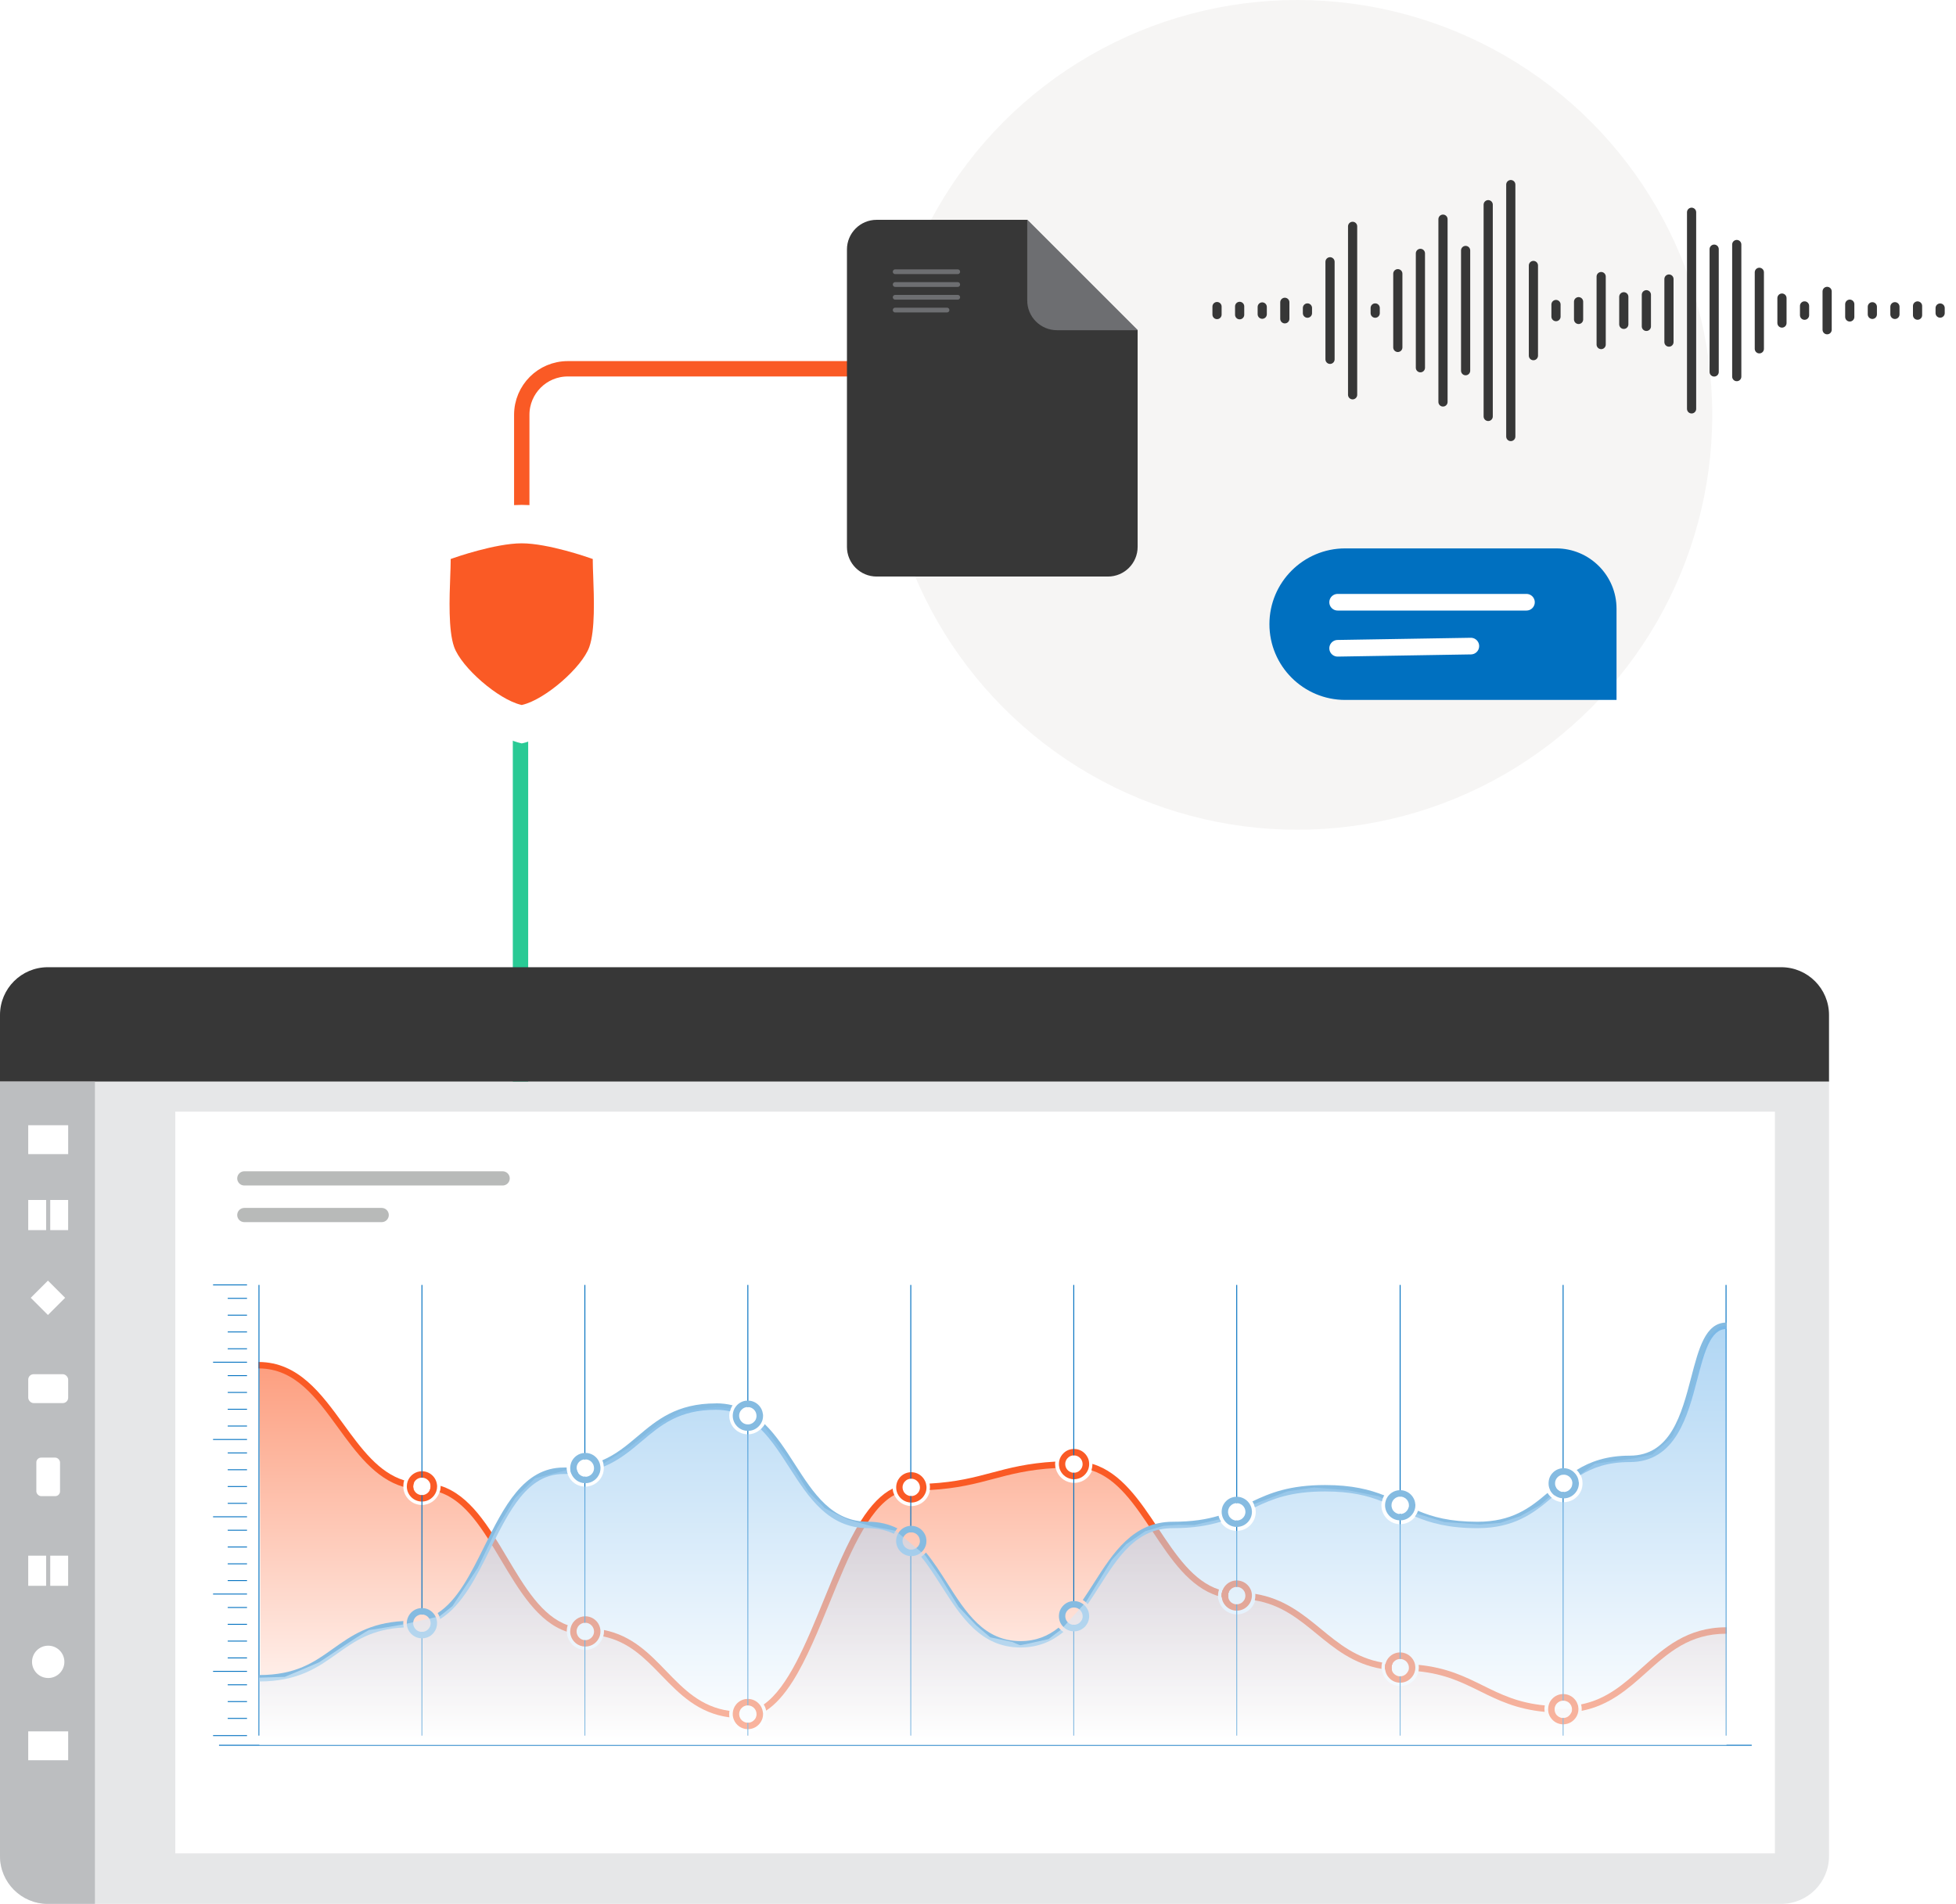 <?xml version="1.0" encoding="UTF-8"?><svg id="Layer_2" xmlns="http://www.w3.org/2000/svg" width="509.24" height="495.76" xmlns:xlink="http://www.w3.org/1999/xlink" viewBox="0 0 509.24 495.76"><defs><style>.cls-1,.cls-2,.cls-3,.cls-4,.cls-5,.cls-6,.cls-7{fill:none;}.cls-2{stroke:#fa5a25;}.cls-2,.cls-3,.cls-4,.cls-5,.cls-6,.cls-7{stroke-linecap:round;}.cls-2,.cls-3,.cls-5,.cls-6,.cls-7{stroke-linejoin:round;}.cls-2,.cls-5{stroke-width:4px;}.cls-3{stroke:#6d6e71;stroke-width:1.24px;}.cls-8{filter:url(#outer-glow-2);}.cls-8,.cls-9{fill:#0070c0;}.cls-10{filter:url(#outer-glow-1);}.cls-11{fill:#6d6e71;}.cls-12{fill:#bcbec0;}.cls-4{stroke:#373737;stroke-width:2.39px;}.cls-13,.cls-14{fill:#373737;}.cls-5{stroke:#29ca95;}.cls-15{fill:url(#linear-gradient-2);opacity:.55;}.cls-16{fill:url(#linear-gradient);opacity:.59;}.cls-17{fill:#fff;}.cls-14{filter:url(#outer-glow-3);}.cls-6{stroke:#fff;stroke-width:4.33px;}.cls-18{fill:#85bbe1;}.cls-19{fill:#f6f5f4;}.cls-7{stroke:#b8bab9;stroke-width:3.7px;}.cls-20{fill:#e6e7e8;}.cls-21{clip-path:url(#clippath);}.cls-22{fill:#fa5a25;}</style><filter id="outer-glow-1" x="72.18" y="94.99" width="128" height="135" filterUnits="userSpaceOnUse"><feOffset dx="0" dy="0"/><feGaussianBlur result="blur" stdDeviation="11.97"/><feFlood flood-color="#000" flood-opacity=".3"/><feComposite in2="blur" operator="in"/><feComposite in="SourceGraphic"/></filter><clipPath id="clippath"><rect class="cls-1" x="314.05" y="35.83" width="195.18" height="88.69"/></clipPath><filter id="outer-glow-2" x="313.14" y="124.96" width="125" height="75" filterUnits="userSpaceOnUse"><feOffset dx="0" dy="0"/><feGaussianBlur result="blur-2" stdDeviation="5.65"/><feFlood flood-color="#000" flood-opacity=".2"/><feComposite in2="blur-2" operator="in"/><feComposite in="SourceGraphic"/></filter><filter id="outer-glow-3" x="210.78" y="47.6" width="96" height="113" filterUnits="userSpaceOnUse"><feOffset dx="0" dy="0"/><feGaussianBlur result="blur-3" stdDeviation="3.1"/><feFlood flood-color="#000" flood-opacity=".2"/><feComposite in2="blur-3" operator="in"/><feComposite in="SourceGraphic"/></filter><linearGradient id="linear-gradient" x1="258.51" y1="355.17" x2="258.51" y2="454.17" gradientUnits="userSpaceOnUse"><stop offset="0" stop-color="#fa5a25"/><stop offset="1" stop-color="#fff"/></linearGradient><linearGradient id="linear-gradient-2" x1="258.51" y1="344.85" x2="258.51" y2="454.14" gradientUnits="userSpaceOnUse"><stop offset="0" stop-color="#6fb4ea"/><stop offset="1" stop-color="#fff"/></linearGradient></defs><g id="Layer_1-2"><path class="cls-2" d="M229.72,96.03h-81.9c-6.62,0-11.98,5.37-11.98,11.98v51.83"/><line class="cls-5" x1="135.51" y1="183.58" x2="135.51" y2="286.63"/><g class="cls-10"><path class="cls-17" d="M109.87,171.28c2.82,7.92,16.98,20.18,25.67,22.23l.3.07.3-.07c8.69-2.05,22.84-14.3,25.67-22.23,2.27-6.38,1.8-18.93,1.49-27.24-.09-2.27-.16-4.22-.16-5.6v-.93s-.87-.31-.87-.31c-.66-.23-16.29-5.73-26.43-5.73-10.13,0-25.77,5.49-26.43,5.73l-.87.31v.93c0,1.38-.07,3.33-.16,5.6-.31,8.31-.78,20.86,1.49,27.24Z"/><path class="cls-22" d="M118.23,168.46c1.91,5.37,11.51,13.68,17.4,15.07l.2.05.2-.05c5.89-1.39,15.48-9.7,17.4-15.07,1.54-4.32,1.22-12.83,1.01-18.47-.06-1.54-.11-2.86-.11-3.79v-.63s-.59-.21-.59-.21c-.45-.16-11.04-3.88-17.91-3.88-6.87,0-17.47,3.72-17.91,3.88l-.59.21v.63c0,.93-.05,2.26-.11,3.79-.21,5.63-.53,14.14,1.01,18.47Z"/></g><circle class="cls-19" cx="337.75" cy="108.03" r="108.03"/><g class="cls-21"><line class="cls-4" x1="352.15" y1="102.8" x2="352.15" y2="58.94"/><line class="cls-4" x1="234.49" y1="111.2" x2="234.49" y2="50.54"/><line class="cls-4" x1="181.54" y1="99.86" x2="181.54" y2="61.88"/><line class="cls-4" x1="146.25" y1="94.04" x2="146.25" y2="67.71"/><line class="cls-4" x1="240.37" y1="100.7" x2="240.37" y2="61.04"/><line class="cls-4" x1="393.33" y1="113.67" x2="393.33" y2="48.07"/><line class="cls-4" x1="152.13" y1="91.8" x2="152.13" y2="69.94"/><line class="cls-4" x1="169.78" y1="94.38" x2="169.78" y2="67.36"/><line class="cls-4" x1="275.67" y1="98.81" x2="275.67" y2="62.93"/><line class="cls-4" x1="387.45" y1="108.44" x2="387.45" y2="53.3"/><line class="cls-4" x1="158.01" y1="88.36" x2="158.01" y2="73.38"/><line class="cls-4" x1="228.61" y1="95.05" x2="228.61" y2="66.69"/><line class="cls-4" x1="375.68" y1="104.67" x2="375.68" y2="57.07"/><line class="cls-4" x1="440.4" y1="106.47" x2="440.4" y2="55.27"/><line class="cls-4" x1="163.9" y1="87.28" x2="163.9" y2="74.46"/><line class="cls-4" x1="175.66" y1="87.6" x2="175.66" y2="74.14"/><line class="cls-4" x1="205.08" y1="88.05" x2="205.08" y2="73.69"/><line class="cls-4" x1="269.79" y1="91.98" x2="269.79" y2="69.76"/><line class="cls-4" x1="187.43" y1="83.41" x2="187.43" y2="78.33"/><line class="cls-4" x1="193.31" y1="85.74" x2="193.31" y2="76.01"/><line class="cls-4" x1="199.19" y1="84.62" x2="199.19" y2="77.12"/><line class="cls-4" x1="210.96" y1="85.61" x2="210.96" y2="76.14"/><line class="cls-4" x1="246.26" y1="87.32" x2="246.26" y2="74.43"/><line class="cls-4" x1="299.2" y1="90.3" x2="299.2" y2="71.44"/><line class="cls-4" x1="346.27" y1="93.57" x2="346.27" y2="68.17"/><line class="cls-4" x1="369.8" y1="95.76" x2="369.8" y2="65.98"/><line class="cls-4" x1="381.57" y1="96.53" x2="381.57" y2="65.22"/><line class="cls-4" x1="216.84" y1="84.69" x2="216.84" y2="77.05"/><line class="cls-4" x1="222.73" y1="82.81" x2="222.73" y2="78.93"/><line class="cls-4" x1="258.02" y1="84.68" x2="258.02" y2="77.06"/><line class="cls-4" x1="446.28" y1="96.86" x2="446.28" y2="64.88"/><line class="cls-4" x1="452.16" y1="98.07" x2="452.16" y2="63.67"/><line class="cls-4" x1="252.14" y1="82.44" x2="252.14" y2="79.3"/><line class="cls-4" x1="263.91" y1="84.3" x2="263.91" y2="77.44"/><line class="cls-4" x1="293.32" y1="84.1" x2="293.32" y2="77.64"/><line class="cls-4" x1="363.92" y1="90.47" x2="363.92" y2="71.27"/><line class="cls-4" x1="399.22" y1="92.61" x2="399.22" y2="69.13"/><line class="cls-4" x1="281.56" y1="82.32" x2="281.56" y2="79.42"/><line class="cls-4" x1="287.44" y1="81.53" x2="287.44" y2="80.21"/><line class="cls-4" x1="305.09" y1="82.85" x2="305.09" y2="78.89"/><line class="cls-4" x1="310.97" y1="81.69" x2="310.97" y2="80.05"/><line class="cls-4" x1="316.85" y1="81.91" x2="316.85" y2="79.83"/><line class="cls-4" x1="322.74" y1="81.96" x2="322.74" y2="79.78"/><line class="cls-4" x1="334.5" y1="83.02" x2="334.5" y2="78.72"/><line class="cls-4" x1="416.86" y1="89.72" x2="416.86" y2="72.02"/><line class="cls-4" x1="434.51" y1="89.08" x2="434.51" y2="72.66"/><line class="cls-4" x1="458.04" y1="90.83" x2="458.04" y2="70.91"/><line class="cls-4" x1="328.62" y1="81.82" x2="328.62" y2="79.93"/><line class="cls-4" x1="140.36" y1="71.44" x2="140.36" y2="90.3"/><line class="cls-4" x1="134.48" y1="78.89" x2="134.48" y2="82.85"/><line class="cls-4" x1="128.6" y1="80.05" x2="128.6" y2="81.69"/><line class="cls-4" x1="122.71" y1="79.83" x2="122.71" y2="81.91"/><line class="cls-4" x1="116.83" y1="79.78" x2="116.83" y2="81.96"/><line class="cls-4" x1="110.95" y1="79.93" x2="110.95" y2="81.82"/><line class="cls-4" x1="340.39" y1="81.55" x2="340.39" y2="80.19"/><line class="cls-4" x1="358.03" y1="81.55" x2="358.03" y2="80.19"/><line class="cls-4" x1="405.1" y1="82.45" x2="405.1" y2="79.29"/><line class="cls-4" x1="410.98" y1="83.18" x2="410.98" y2="78.56"/><line class="cls-4" x1="422.75" y1="84.46" x2="422.75" y2="77.28"/><line class="cls-4" x1="428.63" y1="84.99" x2="428.63" y2="76.75"/><line class="cls-4" x1="475.69" y1="85.86" x2="475.69" y2="75.88"/><line class="cls-4" x1="463.93" y1="84.12" x2="463.93" y2="77.62"/><line class="cls-4" x1="469.81" y1="82.08" x2="469.81" y2="79.66"/><line class="cls-4" x1="481.58" y1="82.53" x2="481.58" y2="79.21"/><line class="cls-4" x1="487.46" y1="81.86" x2="487.46" y2="79.88"/><line class="cls-4" x1="493.34" y1="81.87" x2="493.34" y2="79.87"/><line class="cls-4" x1="499.23" y1="82.07" x2="499.23" y2="79.67"/><line class="cls-4" x1="505.11" y1="81.53" x2="505.11" y2="80.21"/></g><path class="cls-8" d="M330.48,142.8h70.63c10.89,0,19.73,8.84,19.73,19.73h0c0,10.89-8.84,19.73-19.73,19.73h-54.94c-8.66,0-15.7-7.03-15.7-15.7v-23.76h0Z" transform="translate(751.33 325.06) rotate(180)"/><line class="cls-6" x1="348.25" y1="156.82" x2="397.41" y2="156.82"/><line class="cls-6" x1="348.25" y1="168.81" x2="382.93" y2="168.24"/><path class="cls-14" d="M267.44,57.24h-39.21c-4.27,0-7.73,3.46-7.73,7.73v77.43c0,4.27,3.46,7.73,7.73,7.73h60.22c4.27,0,7.73-3.46,7.73-7.73v-56.41l-28.74-28.74Z"/><path class="cls-11" d="M267.44,78.25v-21.01l28.74,28.74h-21.01c-4.27,0-7.73-3.46-7.73-7.73Z"/><line class="cls-3" x1="233.06" y1="70.76" x2="249.34" y2="70.76"/><line class="cls-3" x1="233.06" y1="74.09" x2="249.34" y2="74.09"/><line class="cls-3" x1="233.06" y1="77.41" x2="249.34" y2="77.41"/><line class="cls-3" x1="233.06" y1="80.74" x2="246.55" y2="80.74"/><path class="cls-13" d="M12.44,251.86h451.3c6.87,0,12.44,5.57,12.44,12.44v17.36H0v-17.36c0-6.87,5.57-12.44,12.44-12.44Z"/><path class="cls-20" d="M0,281.67h476.18v201.65c0,6.87-5.57,12.44-12.44,12.44H12.44c-6.87,0-12.44-5.57-12.44-12.44v-201.65h0Z"/><rect class="cls-17" x="45.64" y="289.46" width="416.46" height="193.15"/><path class="cls-12" d="M0,281.67h24.71v214.09h-12.28c-6.86,0-12.43-5.57-12.43-12.43v-201.67h0Z"/><rect class="cls-17" x="7.35" y="293.01" width="10.4" height="7.52"/><rect class="cls-17" x="7.35" y="450.84" width="10.4" height="7.52"/><rect class="cls-17" x="7.35" y="357.84" width="10.4" height="7.52" rx="1.4" ry="1.4"/><rect class="cls-17" x="9.46" y="379.56" width="6.17" height="10.03" rx="1.25" ry="1.25"/><rect class="cls-17" x="7.35" y="312.47" width="4.66" height="7.85"/><rect class="cls-17" x="13.08" y="312.47" width="4.66" height="7.85"/><rect class="cls-17" x="7.35" y="405.09" width="4.66" height="7.85"/><rect class="cls-17" x="13.08" y="405.09" width="4.66" height="7.85"/><rect class="cls-17" x="9.32" y="334.78" width="6.33" height="6.33" transform="translate(-235.31 107.81) rotate(-45)"/><circle class="cls-17" cx="12.55" cy="432.74" r="4.21"/><line class="cls-7" x1="63.61" y1="306.85" x2="130.86" y2="306.85"/><line class="cls-7" x1="63.61" y1="316.39" x2="99.37" y2="316.39"/><path class="cls-16" d="M449.49,424.6c-.12.08,0,29.86,0,29.86H67.52c.63-.63,0-99,0-99,0,0,9.38.29,14.03,6.38,4.65,6.09,13.37,18.34,15.23,19.57,1.87,1.23,6.74,4.65,7.81,4.81.09.01.25.04.47.09-.04.24-.06.49-.06.75,0,.15,0,.3.02.44.22,2.45,2.3,4.39,4.81,4.39,2.12,0,3.92-1.37,4.57-3.27.04-.11.07-.22.1-.34,1.61.32,2.86.56,3.18.56,1.04.01,6.15,5.5,8.72,9.57,2.57,4.06,9.94,16.25,11.33,17.54,1.39,1.28,6.91,7.13,8.37,7.72.25.1.8.24,1.53.38,0,.02,0,.04,0,.06-.04.23-.06.47-.06.71,0,.14,0,.27.02.41,0,.01,0,.02,0,.03.03.3.09.6.17.89.56,1.97,2.35,3.42,4.48,3.49.05,0,.09,0,.15,0,2.11,0,3.9-1.36,4.55-3.26.02-.06.04-.12.06-.18.06-.2.11-.41.15-.62,1.09.16,1.79.26,1.79.26,0,0,7.27,3.71,8.5,4.78,1.23,1.07,4.84,4.55,6.68,6.63,1.84,2.09,5.32,5.29,7.91,6.42,2.59,1.12,4.68,2.59,6.98,2.67.24,0,.53,0,.87,0,0,.14,0,.27.02.4,0,.01,0,.02,0,.03.02.25.07.5.13.74.01.05.03.1.04.15.05.17.11.34.17.5.71,1.71,2.37,2.93,4.32,2.99.05,0,.09,0,.15,0,1.28,0,2.45-.5,3.31-1.32.5-.47.9-1.04,1.16-1.69.03-.08.06-.16.09-.25.02-.06.04-.12.06-.18.13-.44.2-.9.2-1.38v-.05c0-.13-.01-.27-.02-.4,0-.01,0-.03,0-.03,0-.06-.01-.12-.02-.18,0-.01,0-.03,0-.04-.03-.22-.08-.44-.14-.65.37-.15.66-.32.83-.5,1.28-1.33,7.7-10.56,7.7-10.56l5.88-13.31,5.16-11.55s4.7-10.77,4.79-10.8c.08-.03,6.45-8.53,6.45-8.53l2.3-.99.16-.02c.04.14.09.27.15.41.02.05.04.09.06.14.74,1.66,2.39,2.84,4.31,2.9.05,0,.1,0,.15,0,1.3,0,2.48-.51,3.35-1.34.5-.48.91-1.06,1.17-1.72.03-.08.06-.17.09-.25.02-.06.04-.12.06-.18.04-.15.08-.3.12-.46.05-.25.08-.51.09-.77l1.23-.16,12.4-2.31,9.33-2.28,9.44-1.31h.16c0,.09,0,.16.01.24v.03c.03.27.07.55.15.8,0,.03.02.07.03.1.05.18.11.35.18.51.02.05.04.09.06.14.75,1.68,2.42,2.87,4.36,2.93.03,0,.05,0,.07,0h.08c.91,0,1.76-.24,2.49-.67.33-.2.63-.42.9-.68.23-.22.44-.46.63-.73.23-.31.41-.64.56-1,.01-.04.03-.08.04-.12.02-.05.04-.09.05-.14.02-.06.04-.12.06-.19.05-.15.09-.3.12-.47,0-.03.01-.06.02-.09l.28.02s7.65,4.48,8.69,5.91c1.04,1.42,4.22,6.69,4.22,6.69l5.59,7.45,6.65,7.86,4.2,3.66s2.85.79,2.97.88c0,0,.02,0,.04.01,0,.03,0,.06-.01.08,0,.03-.01.07-.02.1-.03.18-.05.35-.06.53v.21c0,.14,0,.28.02.42v.04c.03.27.07.54.15.8,0,.03.02.07.03.1.05.18.11.35.18.51.02.05.04.09.06.14.14.31.31.61.51.88.41.57.94,1.05,1.56,1.4.68.39,1.46.62,2.29.64.03,0,.05,0,.07,0,.03,0,.05,0,.08,0,.91,0,1.76-.25,2.49-.67.33-.2.63-.43.9-.69.24-.22.45-.46.63-.73.23-.3.41-.64.56-1,.01-.04.03-.09.04-.12.02-.04.03-.09.05-.13.02-.06.04-.13.06-.19,0-.02.01-.03.02-.06.04-.13.07-.27.1-.41.02-.1.04-.21.05-.32.33.05.51.08.51.08l9.23,3.25s5.53,4.29,5.53,4.37c0,.08,5.8,4.57,5.8,4.57l5.96,3.59,5.64,1.76h.17c-.01.11-.02.21-.03.3,0,.05,0,.09,0,.12v.09c0,.14,0,.27.02.41,0,.02,0,.02,0,.03h0c0,.05,0,.1.01.15.02.11.03.22.06.33.02.11.04.21.07.32,0,.03.02.07.03.1.05.18.11.34.17.5.02.05.04.09.06.14.13.29.29.57.47.83,0,0,.02.02.02.03.4.56.92,1.03,1.52,1.37.67.38,1.43.61,2.25.63.03,0,.05,0,.07,0,.03,0,.05,0,.08,0,.89,0,1.72-.24,2.44-.66.32-.19.62-.41.88-.67.13-.12.25-.25.37-.38.09-.11.17-.21.25-.33.22-.3.4-.63.54-.98.01-.04.03-.08.04-.12.02-.04.03-.09.05-.13.02-.06.04-.12.06-.18,0-.02.01-.04.02-.06,0,0,0-.02,0-.02.02-.07.04-.15.06-.22.01-.05.03-.11.04-.17.05-.23.07-.47.08-.71l1.72.13,5.67,1.27,7.72,3.02,6.68,3.34,7.64,2.46,3.3.42,10.09-.13,8.4-3.81,5.18-3.93,7.33-6.95s7.83-4.14,7.91-4.17c.08-.03,6.84-1.45,6.84-1.45,0,0,1.77-.11,1.65-.03Z"/><path class="cls-22" d="M105.24,385.5c-.17.49-.25,1.01-.25,1.55,0,.04,0,.08,0,.11-7.34-2.17-12.23-8.87-16.97-15.4-5.75-7.9-11.18-15.37-20.6-15.43-.04,0-.08,0-.12,0v-1.67h.12c10.27.06,16.2,8.22,21.95,16.12,4.71,6.48,9.22,12.66,15.87,14.71Z"/><path class="cls-22" d="M107.57,387.05c0,.24.04.47.11.68-.19-.02-.38-.05-.57-.08-.05-.19-.07-.39-.07-.6,0-.38.08-.74.21-1.07.18.03.36.06.54.08-.14.3-.22.64-.22.99Z"/><path class="cls-22" d="M112.57,386.41c.05.21.08.42.08.64,0,.36-.07.71-.2,1.03-.18-.03-.36-.06-.54-.08.13-.29.21-.61.21-.95,0-.25-.04-.49-.12-.72.19.02.38.05.57.08Z"/><path class="cls-22" d="M147.81,423.21c-.18.5-.27,1.05-.27,1.61,0,.02,0,.04,0,.05-7.48-2.5-12.31-10.61-17.02-18.51-4.72-7.93-9.22-15.49-16.06-17.77.16-.48.25-1,.25-1.54,0-.05,0-.09,0-.14,7.62,2.4,12.51,10.61,17.26,18.59,4.67,7.84,9.12,15.33,15.85,17.7Z"/><path class="cls-22" d="M189.84,446.39c0,.27.02.54.06.8-8.16-1.08-12.99-6.07-17.68-10.91-4.35-4.49-8.5-8.78-15.15-10.16.12-.41.18-.85.18-1.3,0-.13,0-.25-.01-.37,7.28,1.45,11.8,6.12,16.19,10.67,4.63,4.79,9.04,9.34,16.49,10.39-.05.29-.08.58-.08.89Z"/><path class="cls-22" d="M232.82,389.3c-6.94,3.76-11.93,16.02-16.79,27.94-2.98,7.32-6.07,14.89-9.61,20.51-2.24,3.55-4.55,6.11-6.95,7.69-.11-.58-.33-1.12-.63-1.6,6.35-4.42,11.05-15.98,15.64-27.23,2.98-7.32,6.07-14.89,9.61-20.51,2.66-4.22,5.41-7.03,8.31-8.48.04.59.19,1.16.42,1.67Z"/><path class="cls-22" d="M274.79,382.28c-7.01.39-11.65,1.63-16.17,2.83-4.62,1.23-9.37,2.49-16.56,2.89.03-.23.05-.47.05-.71,0-.33-.03-.65-.1-.97,7.01-.39,11.65-1.63,16.17-2.83,4.62-1.23,9.37-2.49,16.56-2.89-.03.23-.05.47-.05.71,0,.33.03.65.1.97Z"/><path class="cls-22" d="M317.37,413.92c-.17.49-.26,1.02-.26,1.57,0,.03,0,.07,0,.1-7.41-2.3-12.27-9.61-16.99-16.72-4.72-7.1-9.22-13.87-15.97-16.01.16-.49.25-1.01.25-1.55,0-.04,0-.08,0-.12,7.48,2.26,12.36,9.61,17.11,16.75,4.69,7.06,9.17,13.79,15.86,15.98Z"/><path class="cls-22" d="M319.73,415.18c-.01.1-.02.21-.02.31,0,.24.04.47.11.68h0s0,.01,0,.02c-.6-.08-1.18-.19-1.74-.33-.01-.12-.02-.25-.02-.37,0-.46.08-.89.22-1.3.53.14,1.08.25,1.64.32-.04.08-.07.16-.1.25-.01.04-.02.07-.04.11h0s-.02.07-.03.11c0,.04-.02.08-.02.12,0,.03,0,.06-.01.07Z"/><path class="cls-22" d="M359.85,432.9c-.12.42-.19.87-.19,1.33,0,.11,0,.22.01.33-7.29-1.27-12.13-5.23-16.84-9.09-4.74-3.89-9.27-7.61-16.16-8.76.1-.39.16-.8.16-1.22,0-.15,0-.3-.02-.45,7.43,1.22,12.33,5.23,17.09,9.14,4.69,3.86,9.18,7.53,15.95,8.73Z"/><path class="cls-22" d="M362.48,433.22h0s0,.01,0,.02h0c-.04.08-.07.17-.1.26-.01.04-.02.07-.04.11h0s-.02.07-.03.11c0,.04-.02.08-.02.12,0,.03,0,.06-.01.07-.01.1-.02.21-.02.31,0,.02,0,.04,0,.05,0,.04,0,.07,0,.11.01.17.04.34.09.5-.59-.05-1.16-.11-1.71-.18-.02-.16-.03-.32-.03-.48,0-.41.06-.81.18-1.18.55.08,1.11.13,1.69.18Z"/><path class="cls-22" d="M402.19,444.09c-.06.32-.1.65-.1.98,0,.23.02.46.05.69-7.39-.7-12.18-3.07-16.83-5.37-4.66-2.3-9.11-4.5-16.02-5.19.06-.31.1-.64.1-.97,0-.24-.02-.47-.05-.7,7.32.72,12.08,3.07,16.71,5.36,4.69,2.32,9.16,4.53,16.14,5.2Z"/><path class="cls-22" d="M449.49,423.74v1.67h-.12c-9.52.04-14.96,4.91-20.72,10.07-4.73,4.24-9.6,8.6-16.87,10.01.01-.14.02-.28.02-.42,0-.43-.06-.85-.16-1.25,6.69-1.34,11.19-5.37,15.9-9.59,5.74-5.14,11.67-10.45,21.83-10.49.04,0,.08,0,.12,0Z"/><path class="cls-22" d="M113.77,386.65c-.2-1.99-1.88-3.54-3.92-3.54-1.72,0-3.18,1.1-3.72,2.64-.14.41-.22.85-.22,1.31,0,.12,0,.24.02.36.18,2.01,1.87,3.58,3.93,3.58,1.73,0,3.2-1.12,3.73-2.67.14-.4.21-.83.21-1.28,0-.13,0-.27-.02-.4ZM109.85,389.32c-1.01,0-1.87-.67-2.17-1.59-.07-.22-.11-.44-.11-.68,0-.35.08-.69.22-.99.37-.76,1.15-1.28,2.05-1.28,1,0,1.85.65,2.15,1.55.08.23.12.47.12.72,0,.34-.07.66-.21.95-.36.78-1.15,1.32-2.06,1.32Z"/><path class="cls-22" d="M156.31,424.42s0-.1-.02-.14c0-.01,0-.02,0-.03-.08-.57-.29-1.1-.59-1.57-.71-1.08-1.92-1.8-3.31-1.8-.04,0-.08,0-.12,0-1.65.05-3.06,1.12-3.59,2.61,0,0,0,.02,0,.03-.08.23-.14.47-.18.72-.03.19-.05.38-.05.58,0,.11,0,.22.01.33,0,0,0,.02,0,.03.02.25.07.49.14.73.46,1.61,1.93,2.8,3.67,2.85.04,0,.08,0,.12,0,1.73,0,3.2-1.12,3.73-2.67.02-.05.03-.1.05-.15.11-.36.16-.74.16-1.13,0-.13,0-.27-.02-.4ZM154.45,425.77c-.36.78-1.15,1.32-2.06,1.32-.04,0-.08,0-.12,0-.82-.04-1.53-.52-1.89-1.21-.06-.12-.12-.24-.16-.37h0c-.07-.22-.11-.45-.11-.69,0-.21.03-.42.08-.61.04-.13.08-.26.14-.37h0c.35-.73,1.08-1.24,1.93-1.28.04,0,.08,0,.12,0,.71,0,1.35.33,1.76.85.16.2.29.43.38.67,0,0,0,.02.01.03.08.23.12.47.12.72,0,.06,0,.11,0,.17-.02.27-.08.52-.19.75,0,.01,0,.02-.01.03Z"/><path class="cls-22" d="M241.17,386.89s0-.1-.02-.14c0-.01,0-.02,0-.03-.02-.12-.04-.23-.06-.34-.06-.27-.15-.52-.27-.76-.08-.16-.16-.32-.26-.46-.71-1.08-1.92-1.8-3.31-1.8-.04,0-.08,0-.12,0-1.2.03-2.27.61-2.96,1.48-.27.33-.48.71-.63,1.12,0,0,0,.02,0,.03-.04.12-.08.24-.11.37-.03.12-.05.23-.07.36-.02.14-.04.28-.04.42,0,.03,0,.06,0,.1v.07c0,.11,0,.22.01.33,0,0,0,.02,0,.03.02.25.07.49.14.73.04.14.09.27.14.41.01.04.03.07.05.11.6,1.34,1.93,2.29,3.48,2.34.04,0,.08,0,.12,0,1.05,0,2-.41,2.71-1.08.41-.38.73-.86.95-1.38.03-.07.05-.13.08-.2.02-.05.03-.1.05-.15.04-.12.07-.25.09-.37.05-.24.07-.5.07-.76v-.04c0-.12,0-.24-.02-.36ZM239.32,388.22s0,.02-.01.03c-.15.32-.38.6-.65.82-.39.31-.88.5-1.41.5-.04,0-.08,0-.12,0-.71-.04-1.33-.4-1.72-.94-.06-.08-.12-.17-.16-.26,0,0,0,0,0-.01-.06-.12-.12-.24-.16-.37h0c-.07-.22-.11-.45-.11-.69,0-.1,0-.21.02-.3,0-.02,0-.05.01-.07,0-.08.03-.15.05-.22h0c.04-.14.08-.27.14-.38h0c.16-.33.4-.61.68-.83.35-.26.78-.43,1.24-.45.04,0,.08,0,.12,0,.71,0,1.35.33,1.76.85.07.09.14.19.19.29.06.09.1.18.14.28.01.04.03.07.04.11,0,0,0,.02.01.03.08.23.12.47.12.72,0,.06,0,.11,0,.17,0,.05,0,.1-.02.15,0,.07-.02.14-.04.2-.02.1-.05.2-.09.29-.01.04-.03.07-.05.11Z"/><path class="cls-22" d="M283.54,380.95s0-.08,0-.12c0-.05,0-.1-.02-.14,0,0,0-.02,0-.03-.02-.12-.04-.23-.06-.34-.06-.27-.15-.52-.27-.76-.08-.16-.16-.31-.26-.46-.71-1.08-1.92-1.8-3.31-1.8-.02,0-.04,0-.06,0-.02,0-.04,0-.06,0-1.03.03-1.96.45-2.64,1.13-.11.11-.22.23-.33.36-.25.31-.45.66-.6,1.04-.01.03-.02.05-.03.08,0,.01,0,.02,0,.03-.04.12-.08.24-.11.37-.02.09-.04.18-.05.27,0,.03,0,.05-.01.08-.02.14-.04.28-.04.42,0,.03,0,.07,0,.1v.07c0,.11,0,.22.01.33,0,0,0,.01,0,.03.02.22.06.44.11.64,0,.03.01.06.02.08.04.14.09.28.14.41.01.04.03.07.05.11.6,1.34,1.93,2.29,3.48,2.34.02,0,.04,0,.06,0,.02,0,.04,0,.06,0,.73,0,1.41-.2,1.99-.54.26-.16.5-.34.72-.55.19-.18.36-.37.5-.58.18-.25.33-.51.44-.8.01-.03.02-.06.04-.1.01-.04.03-.07.04-.11.02-.05.03-.1.05-.15.04-.12.07-.24.09-.37.05-.24.07-.49.07-.75v-.04c0-.08,0-.16-.01-.23ZM281.02,383c-.18.14-.38.26-.6.34-.25.1-.53.16-.82.16-.02,0-.04,0-.06,0-.02,0-.04,0-.06,0-.71-.03-1.33-.39-1.72-.93-.06-.08-.12-.17-.16-.27,0,0,0,0,0,0-.02-.04-.04-.07-.06-.11-.04-.08-.08-.17-.1-.26h0c-.07-.22-.11-.44-.11-.68,0-.1,0-.21.02-.31,0-.02,0-.05.01-.07,0-.04.01-.09.02-.13,0-.03.02-.06.03-.1h0s.02-.08.04-.12c.03-.09.06-.18.1-.26,0,0,0,0,0,0,.16-.33.4-.61.68-.83.03-.02.06-.04.09-.06.33-.23.73-.37,1.15-.39.02,0,.04,0,.06,0,.02,0,.04,0,.06,0,.71,0,1.35.33,1.76.84.07.09.14.19.19.29.05.09.1.18.14.28.01.03.03.07.04.11,0,.01,0,.02.01.03.01.04.03.08.04.12.05.19.08.39.08.6,0,.05,0,.11,0,.17,0,.05,0,.1-.02.15,0,.07-.02.13-.04.2-.02.1-.05.2-.09.29-.01.03-.03.07-.05.11,0,.01,0,.02-.01.03,0,.01-.01.03-.02.04-.01.02-.02.05-.04.07-.15.28-.35.52-.59.71Z"/><path class="cls-22" d="M325.91,415.21s0-.08,0-.12c0-.05,0-.1-.02-.15,0,0,0-.02,0-.03h0c-.02-.12-.04-.23-.06-.34-.06-.27-.15-.52-.27-.76-.08-.16-.16-.32-.26-.46-.07-.11-.14-.21-.22-.3-.35-.44-.79-.81-1.29-1.06-.54-.28-1.15-.44-1.8-.44-.02,0-.04,0-.06,0-.02,0-.04,0-.06,0-1.03.03-1.96.45-2.64,1.12-.11.11-.22.23-.33.36-.25.31-.45.66-.6,1.03-.01.03-.02.05-.03.08,0,.01,0,.02,0,.03h0c-.04.12-.08.24-.11.37-.02.09-.04.18-.05.27,0,.03,0,.05-.01.08-.02.14-.04.28-.04.42,0,.04,0,.07,0,.1v.07c0,.11,0,.22.01.33,0,.01,0,.02,0,.03h0c.02.22.06.44.11.64,0,.03.01.06.02.08.04.14.09.28.14.41.01.04.03.07.05.11.11.25.25.48.41.7.33.46.75.84,1.24,1.12.54.31,1.17.49,1.83.51.02,0,.04,0,.06,0,.02,0,.04,0,.06,0,.73,0,1.41-.2,1.99-.54.26-.16.5-.34.72-.55.19-.18.36-.37.5-.58.18-.24.33-.51.44-.8.01-.04.02-.07.04-.1.01-.03.03-.07.04-.11.02-.05.03-.1.05-.15,0-.01,0-.03.01-.05.03-.11.06-.22.08-.33.05-.24.07-.49.07-.75v-.04c0-.08,0-.16-.01-.24ZM324.05,416.4s0,.03,0,.03c-.01.02-.02.03-.03.05-.01.02-.02.05-.04.07-.15.28-.35.52-.59.71-.18.15-.38.26-.6.34-.25.1-.53.16-.82.16-.02,0-.04,0-.06,0-.02,0-.04,0-.06,0-.19,0-.37-.04-.54-.09-.48-.15-.89-.44-1.17-.84-.05-.07-.09-.13-.13-.21-.01-.02-.02-.04-.03-.06,0,0,0-.01,0-.02-.02-.03-.04-.07-.05-.1-.04-.08-.07-.16-.1-.25,0,0,0-.01,0-.02h0c-.07-.21-.11-.44-.11-.68,0-.1,0-.21.02-.31,0-.02,0-.05.01-.07,0-.04.01-.09.02-.12,0-.04.02-.07.03-.1h0s.02-.08.04-.12c.03-.09.06-.17.1-.25h0s0-.01,0-.01c.16-.33.4-.61.68-.83.03-.02.06-.04.09-.06.33-.23.73-.37,1.15-.39.02,0,.04,0,.06,0,.02,0,.04,0,.06,0,.28,0,.54.05.79.14.38.15.72.39.97.7.07.09.14.19.19.29.03.05.05.09.08.14.02.05.05.1.06.14.01.03.03.07.04.1h0s0,.03,0,.03c.02.05.03.09.04.13.05.19.08.4.08.6,0,.05,0,.11,0,.17,0,.05,0,.1-.02.15,0,.07-.02.13-.04.21-.02.09-.05.2-.09.29-.01.03-.03.07-.04.1h0Z"/><path class="cls-22" d="M368.45,433.95s0-.08,0-.12c0-.05,0-.1-.02-.15,0,0,0-.02,0-.03h0c0-.07-.02-.13-.03-.18,0,0,0-.02,0-.02,0-.05-.02-.09-.03-.14-.06-.27-.15-.52-.27-.76-.08-.16-.16-.32-.26-.46-.03-.05-.07-.11-.11-.15-.04-.05-.07-.1-.11-.15-.35-.44-.79-.81-1.29-1.06-.54-.28-1.15-.44-1.8-.44-.02,0-.04,0-.06,0-.02,0-.04,0-.06,0-1.03.03-1.96.45-2.64,1.12-.11.11-.22.23-.33.36-.06.08-.12.16-.18.25-.17.25-.31.51-.41.79-.01.03-.02.05-.03.08,0,.01,0,.02,0,.03h0s-.03.08-.04.12c-.03.08-.05.16-.07.25-.02.09-.04.18-.06.27h0s0,.06-.01.08c-.02.14-.04.28-.04.42,0,.04,0,.07,0,.1v.07c0,.11,0,.22.01.33,0,.01,0,.02,0,.03h0s0,.08.01.12c.01.09.02.18.04.27.02.09.04.17.06.26,0,.03.01.06.02.08.04.14.09.28.14.41.01.04.03.07.05.11.11.24.24.47.39.68,0,0,.01.02.02.02.33.46.75.84,1.24,1.12.54.31,1.17.49,1.83.51.02,0,.04,0,.06,0,.02,0,.04,0,.06,0,.73,0,1.41-.2,1.99-.54.26-.16.5-.34.72-.55.11-.1.21-.21.3-.32.07-.09.14-.17.21-.27.18-.24.33-.51.44-.8.01-.04.02-.07.04-.1.01-.03.03-.07.04-.11.02-.05.03-.1.05-.15,0-.01,0-.03.01-.05,0,0,0-.01,0-.02.02-.06.03-.12.05-.18.01-.04.02-.09.03-.14.05-.24.07-.49.07-.75v-.04c0-.08,0-.16-.01-.24ZM366.64,435.04s-.03.07-.04.1h0s0,.03-.01.04c0,.01-.01.03-.02.04-.01.02-.02.05-.04.07-.15.28-.35.52-.59.71-.01,0-.02.02-.03.03-.17.13-.36.24-.56.32-.25.1-.53.16-.82.16-.02,0-.04,0-.06,0-.02,0-.04,0-.06,0-.19,0-.37-.04-.54-.09-.33-.1-.62-.27-.87-.5-.11-.1-.22-.22-.31-.34-.05-.07-.09-.13-.13-.21-.01-.02-.02-.04-.03-.06,0,0,0-.01,0-.02-.02-.03-.04-.07-.05-.1-.04-.08-.07-.16-.1-.25,0,0,0-.01,0-.02h0s0-.01,0-.01c-.05-.16-.08-.33-.1-.5,0-.04,0-.07,0-.11,0-.02,0-.04,0-.05,0-.1,0-.21.02-.31,0-.02,0-.05.01-.07,0-.04.01-.09.02-.12,0-.04.02-.07.03-.1h0s.02-.08.04-.12c.03-.09.06-.17.1-.25h0s0-.01,0-.01c0,0,0,0,0,0,.1-.19.21-.36.35-.52.1-.11.21-.21.33-.3.03-.02.06-.04.09-.06.33-.23.73-.37,1.15-.39.02,0,.04,0,.06,0,.02,0,.04,0,.06,0,.28,0,.55.05.79.14.33.13.63.32.86.58.04.04.07.08.11.12.07.09.14.19.19.29.03.05.05.09.08.14.02.04.04.08.05.12,0,0,0,.02.01.02.01.03.03.07.04.1h0s0,.03.01.03c.01.04.03.08.04.12.05.19.08.4.08.6h0c0,.05,0,.11,0,.17,0,.05,0,.1-.02.15,0,.01,0,.02,0,.03,0,.06-.02.11-.03.17-.02.09-.05.18-.08.27,0,0,0,.01,0,.02Z"/><path class="cls-22" d="M410.92,444.8s0-.08,0-.12c0-.05,0-.1-.02-.15,0,0,0-.02,0-.03h0c0-.07-.02-.13-.03-.19,0,0,0-.02,0-.02,0-.05-.02-.09-.03-.14-.01-.06-.03-.12-.05-.17-.06-.21-.13-.4-.22-.59-.08-.16-.16-.32-.26-.46-.03-.05-.07-.11-.11-.16-.04-.05-.07-.1-.11-.14-.35-.44-.79-.81-1.29-1.06-.54-.28-1.15-.44-1.8-.44-.01,0-.02,0-.04,0,0,0-.02,0-.03,0-.02,0-.04,0-.06,0-1.03.03-1.96.45-2.64,1.12-.11.11-.22.23-.33.36-.06.08-.12.16-.18.24-.17.25-.31.51-.41.79-.01.03-.02.06-.03.09,0,.01,0,.02,0,.03h0s-.03.08-.04.12c-.03.08-.05.16-.07.25v.04c-.03.07-.04.15-.06.23h0s0,.05-.01.08c-.02.14-.04.28-.04.42,0,.04,0,.07,0,.1v.07c0,.11,0,.22.01.33,0,0,0,.02,0,.03h0s0,.08.01.11c.01.09.02.18.04.27,0,0,0,.02,0,.03.02.08.03.16.05.23,0,.03.01.06.02.08.04.14.09.28.14.4.01.04.03.07.05.12.11.24.24.47.39.67,0,0,.01.02.02.03.33.46.75.84,1.24,1.12.54.31,1.17.49,1.83.51h.06s.02,0,.03,0c.01,0,.02,0,.04,0,.73,0,1.41-.2,1.99-.54.26-.16.5-.34.72-.55.11-.1.21-.21.3-.32.07-.09.14-.17.21-.27.18-.24.33-.51.44-.8.01-.04.02-.06.04-.1.01-.03.03-.07.04-.11.02-.05.03-.1.05-.15,0-.01,0-.03.01-.05,0,0,0-.01,0-.02.02-.06.03-.12.05-.18.01-.04.02-.09.03-.14.01-.06.02-.11.03-.17.03-.19.04-.38.04-.58v-.04c0-.08,0-.16-.01-.24ZM409.1,445.89s-.03.07-.04.1h0s0,.03,0,.03c-.01.02-.02.03-.03.05-.01.02-.02.05-.04.07-.15.28-.35.52-.59.71-.01,0-.02.02-.03.03-.17.13-.36.24-.56.32-.25.1-.53.16-.82.16-.01,0-.02,0-.04,0,0,0-.02,0-.03,0h-.06c-.19,0-.37-.04-.54-.09-.33-.1-.62-.27-.87-.5-.11-.1-.22-.21-.31-.34-.05-.07-.09-.13-.13-.21-.01-.02-.02-.04-.03-.06,0,0,0-.01,0-.02-.02-.04-.04-.07-.05-.1-.01-.03-.03-.06-.04-.08-.03-.05-.05-.11-.06-.17,0,0,0-.01,0-.02h0s0-.01,0-.01c-.05-.16-.08-.33-.09-.5,0-.04,0-.07,0-.11,0-.02,0-.03,0-.05,0-.1,0-.2.02-.31,0-.02,0-.05.01-.07,0-.04.01-.09.02-.13,0-.04.02-.07.03-.1,0,0,0,0,0,0,.01-.04.02-.08.04-.11,0-.03.02-.05.03-.08.02-.06.04-.12.07-.17h0s0-.02,0-.02c0,0,0,0,0,0,.1-.19.21-.36.35-.51.1-.11.21-.21.33-.3.03-.02.06-.04.09-.06.33-.23.73-.37,1.15-.39.02,0,.04,0,.06,0,0,0,.02,0,.03,0,.01,0,.02,0,.04,0,.28,0,.55.05.79.14.33.12.63.32.86.57.04.04.07.08.11.13.07.09.14.19.19.29.03.05.05.09.08.13.02.05.04.08.05.12h0s0,.02,0,.03c.01.03.03.07.04.1h0s0,.03.01.03c.01.04.03.08.04.12.06.19.08.4.08.6h0c0,.05,0,.11,0,.17,0,.05,0,.1-.02.15,0,0,0,.02,0,.03,0,.06-.02.11-.03.17-.02.09-.05.18-.08.27,0,0,0,0,0,0,0,0,0,.01,0,.02Z"/><path class="cls-22" d="M198.62,445.96s0-.02,0-.03c0-.05,0-.1-.02-.14,0-.01,0-.02,0-.03-.05-.39-.17-.76-.33-1.11-.05-.11-.11-.22-.17-.32-.03-.05-.05-.1-.09-.14-.71-1.08-1.92-1.8-3.31-1.8-.04,0-.08,0-.12,0-1.2.03-2.27.61-2.96,1.48-.27.33-.48.71-.63,1.12,0,0,0,.02,0,.03-.04.12-.08.24-.11.37-.02.07-.03.15-.05.22,0,.04-.02.09-.02.13-.02.14-.04.28-.04.42,0,.06,0,.11,0,.16,0,.11,0,.22.01.33,0,0,0,.02,0,.03.02.21.05.41.11.61,0,.04.02.08.03.12.04.14.09.27.14.41.58,1.4,1.94,2.4,3.53,2.45.04,0,.08,0,.12,0,1.05,0,2-.41,2.71-1.08.41-.38.73-.86.95-1.38.03-.07.05-.13.08-.2.02-.05.03-.1.05-.15.11-.36.16-.74.16-1.13v-.04c0-.11,0-.22-.02-.33ZM196.91,446.85c-.03.14-.08.27-.13.4,0,.01,0,.02-.01.03-.15.32-.38.6-.65.82-.39.31-.88.5-1.41.5-.04,0-.08,0-.12,0-.71-.04-1.33-.4-1.72-.94-.06-.08-.12-.17-.16-.26,0,0,0,0,0,0-.07-.12-.12-.24-.16-.37h0c-.07-.22-.11-.45-.11-.69,0-.1,0-.21.02-.3,0-.02,0-.05.01-.07,0-.08.03-.16.05-.23h0c.04-.13.08-.26.14-.38h0c.16-.33.4-.61.68-.83.35-.26.78-.43,1.24-.45.04,0,.08,0,.12,0,.71,0,1.35.33,1.76.85.05.06.09.11.12.17.03.04.05.07.07.11.08.12.14.25.18.39,0,0,0,.02.01.03.08.23.12.47.12.72,0,.06,0,.11,0,.17,0,.05,0,.1-.02.15,0,.03,0,.06-.01.09,0,.04-.01.07-.02.11Z"/><path class="cls-22" d="M319.73,415.18c-.01.1-.02.21-.02.31,0,.24.04.47.11.68h0s0,.01,0,.02c-.6-.08-1.18-.19-1.74-.33-.01-.12-.02-.25-.02-.37,0-.46.08-.89.22-1.3.53.14,1.08.25,1.64.32-.04.08-.07.16-.1.25-.01.04-.02.07-.04.11h0s-.02.07-.03.11c0,.04-.02.08-.02.12,0,.03,0,.06-.01.07Z"/><path class="cls-22" d="M319.73,415.18c-.01.1-.02.21-.02.31,0,.24.04.47.11.68h0s0,.01,0,.02c-.6-.08-1.18-.19-1.74-.33-.01-.12-.02-.25-.02-.37,0-.46.08-.89.22-1.3.53.14,1.08.25,1.64.32-.04.08-.07.16-.1.25-.01.04-.02.07-.04.11h0s-.02.07-.03.11c0,.04-.02.08-.02.12,0,.03,0,.06-.01.07Z"/><path class="cls-22" d="M362.48,433.22h0s0,.01,0,.02h0c-.04.08-.07.17-.1.26-.01.04-.02.07-.04.11h0s-.02.07-.03.11c0,.04-.02.08-.02.12,0,.03,0,.06-.01.07-.01.1-.02.21-.02.31,0,.02,0,.04,0,.05,0,.04,0,.07,0,.11.01.17.04.34.09.5-.59-.05-1.16-.11-1.71-.18-.02-.16-.03-.32-.03-.48,0-.41.06-.81.18-1.18.55.08,1.11.13,1.69.18Z"/><path class="cls-22" d="M362.48,433.22h0s0,.01,0,.02h0c-.04.08-.07.17-.1.26-.01.04-.02.07-.04.11h0s-.02.07-.03.11c0,.04-.02.08-.02.12,0,.03,0,.06-.01.07-.01.1-.02.21-.02.31,0,.02,0,.04,0,.05,0,.04,0,.07,0,.11.01.17.04.34.09.5-.59-.05-1.16-.11-1.71-.18-.02-.16-.03-.32-.03-.48,0-.41.06-.81.18-1.18.55.08,1.11.13,1.69.18Z"/><rect class="cls-9" x="67.3" y="334.59" width=".24" height="117.36"/><rect class="cls-9" x="109.73" y="424.94" width=".24" height="27.01"/><rect class="cls-9" x="109.73" y="389.32" width=".24" height="31.07"/><rect class="cls-9" x="109.73" y="334.59" width=".24" height="50.19"/><rect class="cls-9" x="152.15" y="427.09" width=".24" height="24.86"/><rect class="cls-9" x="152.15" y="334.59" width=".24" height="45.42"/><rect class="cls-9" x="152.15" y="384.54" width=".24" height="38.01"/><rect class="cls-9" x="194.58" y="370.92" width=".24" height="73.14"/><rect class="cls-9" x="194.58" y="448.6" width=".24" height="3.35"/><rect class="cls-9" x="194.58" y="334.59" width=".24" height="31.79"/><rect class="cls-9" x="237" y="389.56" width=".24" height="9.42"/><rect class="cls-9" x="237" y="403.51" width=".24" height="48.44"/><rect class="cls-9" x="237" y="334.59" width=".24" height="50.44"/><rect class="cls-9" x="279.43" y="383.5" width=".24" height="35.07"/><rect class="cls-9" x="279.43" y="423.1" width=".24" height="28.85"/><rect class="cls-9" x="279.43" y="334.59" width=".24" height="44.37"/><rect class="cls-9" x="321.86" y="417.76" width=".24" height="34.19"/><rect class="cls-9" x="321.86" y="334.59" width=".24" height="56.81"/><rect class="cls-9" x="321.86" y="395.95" width=".24" height="17.27"/><rect class="cls-9" x="364.4" y="394.23" width=".24" height="37.72"/><rect class="cls-9" x="364.4" y="436.5" width=".24" height="15.45"/><rect class="cls-9" x="364.4" y="334.59" width=".24" height="55.1"/><rect class="cls-9" x="406.83" y="447.34" width=".24" height="4.61"/><rect class="cls-9" x="406.83" y="334.59" width=".24" height="49.39"/><rect class="cls-9" x="406.83" y="388.51" width=".24" height="54.3"/><rect class="cls-9" x="449.25" y="334.59" width=".24" height="117.36"/><rect class="cls-9" x="57.02" y="454.34" width="399.04" height=".24"/><rect class="cls-9" x="55.47" y="451.83" width="8.84" height=".23"/><rect class="cls-9" x="55.47" y="435.1" width="8.84" height=".23"/><rect class="cls-9" x="59.29" y="447.35" width="5.02" height=".23"/><rect class="cls-9" x="59.29" y="442.97" width="5.02" height=".23"/><rect class="cls-9" x="59.29" y="438.6" width="5.02" height=".23"/><rect class="cls-9" x="55.47" y="414.97" width="8.84" height=".23"/><rect class="cls-9" x="59.29" y="427.22" width="5.02" height=".23"/><rect class="cls-9" x="59.29" y="431.6" width="5.02" height=".23"/><rect class="cls-9" x="59.29" y="422.85" width="5.02" height=".23"/><rect class="cls-9" x="59.29" y="418.47" width="5.02" height=".23"/><rect class="cls-9" x="55.47" y="394.85" width="8.84" height=".23"/><rect class="cls-9" x="59.29" y="407.1" width="5.02" height=".23"/><rect class="cls-9" x="59.29" y="411.47" width="5.02" height=".23"/><rect class="cls-9" x="59.29" y="402.72" width="5.02" height=".23"/><rect class="cls-9" x="59.29" y="398.35" width="5.02" height=".23"/><rect class="cls-9" x="55.47" y="374.72" width="8.84" height=".23"/><rect class="cls-9" x="59.29" y="386.97" width="5.02" height=".23"/><rect class="cls-9" x="59.29" y="391.35" width="5.02" height=".23"/><rect class="cls-9" x="59.29" y="382.6" width="5.02" height=".23"/><rect class="cls-9" x="59.29" y="378.22" width="5.02" height=".23"/><rect class="cls-9" x="55.47" y="354.6" width="8.84" height=".23"/><rect class="cls-9" x="59.29" y="366.85" width="5.02" height=".23"/><rect class="cls-9" x="59.29" y="371.22" width="5.02" height=".23"/><rect class="cls-9" x="59.29" y="362.47" width="5.02" height=".23"/><rect class="cls-9" x="59.29" y="358.1" width="5.02" height=".23"/><rect class="cls-9" x="55.47" y="334.47" width="8.84" height=".23"/><rect class="cls-9" x="59.29" y="346.72" width="5.02" height=".23"/><rect class="cls-9" x="59.29" y="351.1" width="5.02" height=".23"/><rect class="cls-9" x="59.29" y="342.35" width="5.02" height=".23"/><rect class="cls-9" x="59.29" y="337.97" width="5.02" height=".23"/><path class="cls-18" d="M105.12,423.79c-8.35.42-12.75,3.55-17.39,6.85-4.98,3.54-10.13,7.21-20.31,7.21v-1.67c9.65,0,14.36-3.35,19.34-6.9,4.63-3.29,9.42-6.7,18.26-7.16-.02.18-.03.36-.03.55,0,.39.05.76.13,1.12Z"/><path class="cls-18" d="M147.53,382.27c0,.54.09,1.06.25,1.54-.35,0-.7.01-1.05.01-9.4,0-14.1,9.47-19.08,19.49-3.61,7.28-7.32,14.74-13.06,18.29-.12-.56-.34-1.09-.65-1.56,5.17-3.31,8.62-10.25,12.21-17.48,4.99-10.04,10.14-20.42,20.58-20.42.27,0,.54,0,.81,0,0,.04,0,.09,0,.13Z"/><path class="cls-18" d="M150.56,383.6c-.58.07-1.17.12-1.78.16-.19-.46-.3-.96-.3-1.49,0-.06,0-.11,0-.17.57-.03,1.13-.07,1.66-.14-.01.1-.02.2-.02.3,0,.24.04.47.11.68h0c.04.13.09.25.16.37.05.1.11.19.17.28Z"/><path class="cls-18" d="M186.38,365.42c1.56,0,3.01.18,4.35.52-.32.47-.55.99-.68,1.56-1.14-.26-2.36-.4-3.67-.4-9.61,0-14.31,3.97-19.29,8.17-2.9,2.45-5.87,4.95-9.86,6.62-.05-.58-.19-1.13-.42-1.63,3.62-1.55,6.37-3.87,9.2-6.26,4.99-4.21,10.15-8.56,20.37-8.56Z"/><path class="cls-18" d="M233.64,397.99c-.38.41-.68.89-.9,1.41-1.96-.93-4.16-1.47-6.71-1.47-10.37,0-15.53-8.03-20.53-15.8-2.35-3.65-4.64-7.21-7.4-9.95.41-.38.75-.84,1-1.35,3,2.93,5.42,6.69,7.8,10.39,4.97,7.73,9.67,15.03,19.12,15.03,2.91,0,5.41.64,7.61,1.73Z"/><path class="cls-18" d="M276.86,424.95c-2.99,2.46-6.57,4.05-11.17,4.05-10.37,0-15.54-8.1-20.53-15.92-1.74-2.72-3.44-5.39-5.33-7.71.47-.3.89-.68,1.24-1.11,2,2.44,3.76,5.2,5.5,7.93,4.97,7.79,9.67,15.15,19.12,15.15,4.05,0,7.23-1.35,9.92-3.51.35.44.77.82,1.25,1.13Z"/><path class="cls-18" d="M317.9,396.23c-3.27,1-7.22,1.7-12.56,1.7-9.46,0-14.15,7.36-19.12,15.15-1,1.56-2,3.13-3.04,4.64-.36-.43-.79-.8-1.28-1.08.98-1.44,1.94-2.94,2.91-4.46,5-7.83,10.16-15.92,20.53-15.92,5.08,0,8.8-.62,11.91-1.56.13.56.35,1.08.66,1.54Z"/><path class="cls-18" d="M360.39,389.4c-.29.47-.51.99-.62,1.55-3.7-1.48-8.04-2.58-14.78-2.58-8.96,0-13.68,1.94-18.28,4.13-.13-.56-.35-1.08-.65-1.54,4.6-2.19,9.68-4.26,18.93-4.26,6.98,0,11.59,1.18,15.4,2.7Z"/><path class="cls-18" d="M403.99,390.01c-4.69,4.03-9.82,7.92-19.35,7.92-7.5,0-12.26-1.36-16.24-3.04.33-.44.6-.95.76-1.49,3.85,1.62,8.31,2.86,15.48,2.86,8.94,0,13.63-3.54,18.26-7.51.29.48.66.91,1.09,1.26Z"/><path class="cls-18" d="M406.02,388.25c-.33.29-.67.58-1,.87l-.3.26c-.45-.34-.82-.77-1.09-1.26.1-.08.19-.17.29-.25.33-.29.67-.58,1-.87.02.07.05.13.08.2.01.03.03.07.05.1,0,0,0,.01,0,.02,0,.02.02.04.03.06.04.07.08.14.13.21.09.12.19.24.31.34.14.13.31.25.48.34Z"/><path class="cls-18" d="M449.49,344.39v1.67s-.08,0-.12,0c-4.09.11-5.66,6.12-7.47,13.06-2.51,9.62-5.65,21.6-17.6,21.6-5.62,0-9.55,1.39-12.85,3.42-.24-.51-.57-.97-.97-1.36,3.51-2.17,7.78-3.73,13.82-3.73,10.67,0,13.49-10.81,15.99-20.35,1.99-7.62,3.71-14.21,9.09-14.31.04,0,.08,0,.12,0Z"/><path class="cls-18" d="M113.77,422.27c0-.06-.01-.12-.02-.17-.08-.57-.29-1.1-.59-1.57-.71-1.08-1.92-1.8-3.31-1.8-1.72,0-3.18,1.1-3.72,2.64-.08.23-.14.47-.18.72-.03.19-.05.38-.05.58,0,.12,0,.24.02.36.02.25.07.49.14.73.47,1.65,1.99,2.86,3.79,2.86s3.2-1.12,3.73-2.67c.14-.4.21-.83.21-1.28,0-.13,0-.27-.02-.4ZM111.91,423.62c-.36.78-1.15,1.32-2.06,1.32s-1.63-.49-2.01-1.22c-.06-.12-.12-.24-.16-.37-.07-.22-.11-.44-.11-.68,0-.21.03-.42.08-.61.04-.13.08-.26.14-.38.37-.76,1.15-1.28,2.05-1.28.71,0,1.35.33,1.76.85.17.21.3.44.39.7.08.23.12.47.12.72,0,.06,0,.11,0,.17-.02.28-.09.54-.2.78Z"/><path class="cls-18" d="M156.31,381.87s0-.1-.02-.14c0-.01,0-.02,0-.03-.05-.39-.17-.76-.33-1.11-.08-.16-.16-.32-.26-.46-.71-1.08-1.92-1.8-3.31-1.8-.04,0-.08,0-.12,0-1.65.05-3.06,1.12-3.59,2.61,0,0,0,.02,0,.03-.08.23-.14.47-.18.72-.02.14-.04.28-.04.42,0,.06,0,.11,0,.16,0,.11,0,.22.01.33,0,0,0,.02,0,.03.02.25.07.49.14.73.04.14.09.27.14.41.58,1.4,1.94,2.4,3.53,2.45.04,0,.08,0,.12,0,1.73,0,3.2-1.12,3.73-2.67.02-.05.03-.1.05-.15.11-.36.16-.74.16-1.13v-.04c0-.12,0-.24-.02-.36ZM154.47,383.2s0,.02-.01.03c-.36.78-1.15,1.32-2.06,1.32-.04,0-.08,0-.12,0-.71-.04-1.33-.4-1.72-.94-.06-.09-.12-.18-.17-.28-.06-.12-.12-.24-.16-.37h0c-.07-.22-.11-.45-.11-.69,0-.1,0-.21.02-.3.01-.11.03-.21.06-.31.04-.13.08-.26.14-.37h0c.35-.73,1.08-1.24,1.93-1.28.04,0,.08,0,.12,0,.71,0,1.35.33,1.76.85.07.09.14.19.19.29.08.12.14.25.18.39,0,0,0,.02.01.03.08.23.12.47.12.72,0,.06,0,.11,0,.17,0,.12-.03.24-.05.35-.03.14-.08.27-.13.4Z"/><path class="cls-18" d="M198.62,368.25s0-.1-.02-.14c0-.01,0-.02,0-.03-.05-.39-.17-.76-.33-1.11-.08-.16-.16-.32-.26-.46-.71-1.08-1.92-1.8-3.31-1.8-.04,0-.08,0-.12,0-1.2.03-2.27.61-2.96,1.48-.27.33-.48.71-.63,1.12,0,0,0,.02,0,.03-.04.12-.08.24-.11.37-.03.12-.05.23-.07.36-.02.14-.04.28-.04.42,0,.06,0,.11,0,.16,0,.11,0,.22.01.33,0,0,0,.02,0,.03.02.25.07.49.14.73.04.14.09.27.14.41.58,1.4,1.94,2.4,3.53,2.45.04,0,.08,0,.12,0,1.05,0,2-.41,2.71-1.08.41-.38.73-.86.95-1.38.03-.07.05-.13.08-.2.02-.05.03-.1.05-.15.11-.36.16-.74.16-1.13v-.04c0-.12,0-.24-.02-.36ZM196.91,369.17c-.03.14-.08.27-.13.4,0,.01,0,.02-.01.03-.15.32-.38.6-.65.82-.39.31-.88.5-1.41.5-.04,0-.08,0-.12,0-.71-.04-1.33-.4-1.72-.94-.06-.09-.12-.18-.17-.28-.06-.12-.12-.24-.16-.37h0c-.07-.22-.11-.45-.11-.69,0-.1,0-.21.02-.3,0-.02,0-.05.01-.07,0-.08.03-.16.05-.23.04-.13.08-.26.14-.37h0c.16-.33.4-.61.68-.83.35-.26.78-.43,1.24-.45.04,0,.08,0,.12,0,.71,0,1.35.33,1.76.85.07.09.14.19.19.29.08.12.14.25.18.39,0,0,0,.02.01.03.08.23.12.47.12.72,0,.06,0,.11,0,.17,0,.05,0,.1-.02.15,0,.07-.02.14-.04.2Z"/><path class="cls-18" d="M241.17,400.85s0-.1-.02-.14c0,0,0-.02,0-.03-.02-.12-.04-.23-.06-.34-.06-.27-.15-.52-.27-.76-.08-.16-.16-.31-.26-.46-.71-1.08-1.92-1.8-3.31-1.8-.04,0-.08,0-.12,0-1.03.03-1.96.45-2.64,1.13-.11.11-.22.23-.33.36-.25.31-.45.66-.6,1.04-.01.03-.02.05-.03.08,0,.01,0,.02,0,.03-.04.12-.08.24-.11.37-.03.11-.05.23-.07.35-.02.14-.04.28-.04.42,0,.03,0,.07,0,.1v.07c0,.11,0,.22.01.33,0,0,0,.01,0,.03.02.25.07.49.14.72.04.14.09.28.14.41.01.04.03.07.05.11.6,1.34,1.93,2.29,3.48,2.34.04,0,.08,0,.12,0,.73,0,1.41-.2,1.99-.54.26-.16.5-.34.72-.54.19-.18.36-.37.5-.58.18-.25.33-.51.44-.8.03-.07.05-.13.08-.2.02-.05.03-.1.05-.15.04-.12.07-.24.09-.37.05-.24.07-.49.07-.75v-.04c0-.12,0-.24-.02-.36ZM238.66,403.02c-.18.14-.38.26-.6.34-.25.1-.53.16-.82.16-.04,0-.08,0-.12,0-.71-.03-1.33-.39-1.72-.93-.06-.08-.12-.17-.16-.27,0,0,0,0,0,0-.07-.12-.12-.24-.16-.37h0c-.07-.22-.11-.44-.11-.68,0-.1,0-.21.02-.31,0-.02,0-.05.01-.07,0-.04.01-.09.02-.13,0-.03.02-.06.03-.1,0,0,0,0,0,0,.04-.13.08-.26.14-.37,0,0,0,0,0,0,.16-.33.4-.61.68-.83.03-.02.06-.04.09-.06.33-.23.73-.37,1.15-.39.04,0,.08,0,.12,0,.71,0,1.35.33,1.76.84.07.09.14.19.19.29.06.09.1.18.14.28.01.03.03.07.04.11,0,.01,0,.02.01.03.08.23.12.47.12.72,0,.05,0,.11,0,.17,0,.05,0,.1-.02.15,0,.07-.02.13-.04.2-.02.1-.05.2-.09.29-.01.03-.03.07-.05.11,0,.01,0,.02-.01.03,0,.01-.01.03-.02.04-.15.31-.37.57-.63.78Z"/><path class="cls-18" d="M283.54,420.56s0-.08,0-.12c0-.05,0-.1-.02-.14,0,0,0-.02,0-.03-.02-.12-.04-.23-.06-.34-.06-.27-.15-.52-.27-.76-.08-.16-.16-.31-.26-.46-.07-.11-.14-.21-.22-.3-.35-.44-.79-.81-1.29-1.06-.54-.28-1.15-.44-1.8-.44-.02,0-.04,0-.06,0-.02,0-.04,0-.06,0-1.03.03-1.96.45-2.64,1.13-.11.11-.22.23-.33.36-.25.31-.45.66-.6,1.04-.01.03-.02.05-.03.08,0,.01,0,.02,0,.03-.04.12-.08.24-.11.37-.02.09-.04.18-.05.27,0,.03,0,.05-.01.08-.02.14-.04.28-.04.42,0,.03,0,.07,0,.1v.07c0,.11,0,.22.01.33,0,0,0,.01,0,.03.02.22.06.44.11.64,0,.03.01.06.02.08.04.14.09.28.14.41.01.04.03.07.05.11.11.25.25.49.41.7.33.46.75.84,1.24,1.12.54.31,1.17.49,1.83.52.02,0,.04,0,.06,0,.02,0,.04,0,.06,0,.73,0,1.41-.2,1.99-.54.26-.16.5-.34.72-.54.19-.18.36-.37.5-.58.18-.25.33-.51.44-.8.01-.03.02-.06.04-.1.01-.04.03-.07.04-.11.02-.05.03-.1.05-.15.04-.12.07-.24.09-.37.05-.24.07-.49.07-.75v-.04c0-.08,0-.16-.01-.23ZM281.88,421s0,.1-.02.15c0,.07-.02.13-.04.2-.02.1-.05.2-.09.29-.01.03-.03.07-.05.11,0,.01,0,.02-.01.03,0,.01-.01.03-.02.04-.01.02-.02.05-.04.07-.15.28-.35.52-.59.71-.18.14-.38.26-.6.34-.25.1-.53.16-.82.16-.02,0-.04,0-.06,0-.02,0-.04,0-.06,0-.19,0-.37-.04-.54-.09-.48-.15-.89-.44-1.17-.84-.05-.06-.09-.13-.13-.2-.01-.02-.02-.04-.03-.06,0,0,0,0,0,0-.02-.04-.04-.07-.06-.11-.04-.08-.08-.17-.1-.26h0c-.07-.22-.11-.44-.11-.68,0-.1,0-.21.02-.31,0-.02,0-.05.01-.07,0-.04.01-.09.02-.13,0-.03.02-.06.03-.1h0s.02-.08.04-.12c.03-.09.06-.18.1-.26,0,0,0,0,0,0,.16-.33.4-.61.68-.83.03-.02.06-.04.09-.06.33-.23.73-.37,1.15-.39.02,0,.04,0,.06,0,.02,0,.04,0,.06,0,.28,0,.54.05.79.14.38.14.72.39.97.7.07.09.14.19.19.29.03.05.05.09.08.14.02.05.05.1.06.14.01.03.03.07.04.11,0,.01,0,.02.01.03.01.04.03.08.04.12.05.19.08.39.08.6,0,.06,0,.11,0,.17Z"/><path class="cls-18" d="M325.91,393.4s0-.08,0-.12c0-.05,0-.1-.02-.15,0,0,0-.02,0-.03,0,0,0,0,0,0,0-.06-.02-.12-.03-.17,0-.05-.02-.11-.03-.16-.06-.27-.15-.52-.27-.76-.08-.16-.16-.32-.26-.46-.03-.05-.07-.11-.11-.15-.04-.05-.07-.1-.11-.15-.35-.44-.79-.81-1.29-1.06-.54-.28-1.15-.44-1.8-.44-.02,0-.04,0-.06,0-.02,0-.04,0-.06,0-1.03.03-1.96.45-2.64,1.12-.11.11-.22.23-.33.36-.25.31-.45.66-.6,1.03-.01.03-.02.05-.03.08,0,.01,0,.02,0,.03h0c-.04.12-.08.24-.11.37-.02.09-.04.18-.05.27,0,.03,0,.06-.01.08-.02.14-.04.28-.04.42,0,.04,0,.07,0,.1v.07c0,.11,0,.22.01.33,0,.01,0,.02,0,.03h0c.01.13.03.26.06.38.02.09.04.17.06.26,0,.03.01.06.02.08.04.14.09.28.14.41.01.04.03.07.05.11.11.24.24.47.39.68,0,0,.01.02.02.02.33.46.75.84,1.24,1.12.54.31,1.17.49,1.83.51.02,0,.04,0,.06,0,.02,0,.04,0,.06,0,.73,0,1.41-.2,1.99-.54.26-.16.5-.34.72-.55.19-.18.36-.37.5-.58.18-.24.33-.51.44-.8.01-.04.02-.07.04-.1.01-.03.03-.07.04-.11.02-.05.03-.1.05-.15,0-.01,0-.03.01-.05.03-.11.06-.22.08-.33.05-.24.07-.49.07-.75v-.04c0-.08,0-.16-.01-.24ZM324.24,393.84s0,.1-.02.15c0,.07-.02.13-.04.21-.02.09-.05.2-.09.29-.01.03-.03.07-.04.1h0s0,.03-.01.04c0,.01-.01.03-.02.04-.01.02-.02.05-.04.07-.15.28-.35.52-.59.71-.18.15-.38.26-.6.34-.25.1-.53.16-.82.16-.02,0-.04,0-.06,0-.02,0-.04,0-.06,0-.19,0-.37-.04-.54-.09-.33-.1-.62-.27-.87-.5-.11-.1-.22-.22-.31-.34-.05-.07-.09-.13-.13-.21-.01-.02-.02-.04-.03-.06,0,0,0-.01,0-.02-.02-.03-.04-.07-.05-.1-.04-.08-.07-.16-.1-.25,0,0,0-.01,0-.02h0c-.05-.16-.09-.34-.1-.52,0-.05,0-.11,0-.16,0-.1,0-.21.02-.31,0-.02,0-.05.01-.07,0-.04.01-.09.02-.12,0-.04.02-.07.03-.1h0s.02-.08.04-.12c.03-.09.06-.17.1-.25h0s0-.01,0-.01c.16-.33.4-.61.68-.83.03-.02.06-.04.09-.06.33-.23.73-.37,1.15-.39.02,0,.04,0,.06,0,.02,0,.04,0,.06,0,.28,0,.54.05.79.14.33.13.63.32.86.58.04.04.07.08.11.12.07.09.14.19.19.29.03.05.05.09.08.14.02.05.05.1.06.14.01.03.03.07.04.1h0s0,.03.01.03c.01.04.03.08.04.12.05.19.08.4.08.6h0c0,.05,0,.11,0,.17Z"/><path class="cls-18" d="M368.45,391.69s0-.08,0-.12c0-.05,0-.1-.02-.15,0,0,0-.02,0-.03,0,0,0,0,0,0,0-.06-.02-.12-.03-.17,0-.05-.02-.11-.03-.16-.06-.27-.15-.52-.27-.76-.08-.16-.16-.32-.26-.46-.03-.05-.07-.11-.11-.15-.04-.05-.07-.1-.11-.15-.35-.44-.79-.81-1.29-1.06-.54-.28-1.15-.44-1.8-.44-.02,0-.04,0-.06,0-.02,0-.04,0-.06,0-1.03.03-1.96.45-2.64,1.12-.11.11-.22.23-.33.36-.06.08-.12.16-.18.25-.17.25-.31.51-.41.79-.01.03-.02.06-.03.08,0,.01,0,.02,0,.03h0c-.04.12-.08.24-.11.37-.02.09-.04.18-.06.27,0,0,0,0,0,0,0,.02,0,.05-.01.07-.02.14-.04.28-.04.42,0,.04,0,.07,0,.1v.07c0,.11,0,.22.01.33,0,.01,0,.02,0,.03h0c.01.13.03.26.06.38.02.09.04.17.06.26,0,.03.01.06.02.08.04.14.09.28.14.41.01.04.03.07.05.11.11.24.24.47.39.68,0,0,.01.02.02.02.33.46.75.84,1.24,1.12.54.31,1.17.49,1.83.51.02,0,.04,0,.06,0,.02,0,.04,0,.06,0,.73,0,1.41-.2,1.99-.54.26-.16.5-.34.72-.55.11-.1.21-.21.3-.32.07-.09.14-.17.21-.27.18-.24.33-.51.44-.8.01-.04.02-.07.04-.1.01-.03.03-.07.04-.11.02-.05.03-.1.05-.15,0-.01,0-.03.01-.05,0,0,0-.01,0-.02.03-.1.05-.2.08-.31.05-.24.07-.49.07-.75v-.04c0-.08,0-.16-.01-.24ZM366.73,392.49c-.02.09-.05.2-.09.29-.01.03-.03.07-.04.1h0s0,.03-.01.04c0,.01-.01.03-.02.04-.01.02-.02.05-.04.07-.15.28-.35.52-.59.71-.01,0-.02.02-.03.03-.17.13-.36.24-.56.32-.25.1-.53.16-.82.16-.02,0-.04,0-.06,0-.02,0-.04,0-.06,0-.19,0-.37-.04-.54-.09-.33-.1-.62-.27-.87-.5-.11-.1-.22-.22-.31-.34-.05-.07-.09-.13-.13-.21-.01-.02-.02-.04-.03-.06,0,0,0-.01,0-.02-.02-.03-.04-.07-.05-.1-.04-.08-.07-.16-.1-.25,0,0,0-.01,0-.02h0c-.05-.16-.09-.34-.1-.52,0-.04,0-.07,0-.11,0-.02,0-.04,0-.06,0-.1,0-.21.02-.31,0-.02,0-.05.01-.07,0-.04.01-.09.02-.12,0-.04.02-.07.03-.1h0s.02-.08.04-.12c.03-.09.06-.17.1-.25h0s0-.01,0-.01c.09-.19.21-.37.36-.53.1-.11.21-.21.33-.3.03-.02.06-.04.09-.06.33-.23.73-.37,1.15-.39.02,0,.04,0,.06,0,.02,0,.04,0,.06,0,.28,0,.55.05.79.14.33.13.63.32.86.58.04.04.07.08.11.12.07.09.14.19.19.29.03.05.05.09.08.14.02.05.05.1.06.14.01.03.03.07.04.1h0s0,.03.01.03c.01.04.03.08.04.12.05.19.08.4.08.6h0c0,.06,0,.11,0,.17,0,.05,0,.1-.02.15,0,.01,0,.02,0,.03,0,.06-.02.11-.03.17Z"/><path class="cls-18" d="M411,385.97s0-.08,0-.12c0-.05,0-.1-.02-.15,0,0,0-.02,0-.03h0c0-.07-.02-.13-.03-.18,0,0,0-.02,0-.02,0-.05-.02-.09-.03-.14-.05-.24-.13-.47-.23-.69,0-.03-.02-.05-.03-.07-.08-.16-.16-.32-.26-.46-.03-.05-.07-.11-.11-.15-.04-.05-.07-.1-.11-.15-.15-.18-.31-.35-.48-.51-.24-.22-.52-.41-.81-.55-.54-.28-1.15-.44-1.8-.44-.02,0-.04,0-.06,0-.02,0-.04,0-.06,0h0c-1.03.03-1.95.45-2.64,1.12-.11.11-.22.23-.33.36-.06.08-.12.16-.18.25-.17.25-.31.51-.41.79-.01.03-.02.06-.03.08,0,.01,0,.02,0,.03h0s-.03.08-.04.12c-.03.08-.05.16-.07.25-.02.09-.04.18-.05.27h0s0,.06-.01.08c-.02.14-.04.28-.04.42,0,.04,0,.07,0,.1v.07c0,.11,0,.22.01.33,0,.01,0,.02,0,.03h0s0,.08.01.12c.01.09.02.18.04.27.02.09.04.17.06.26,0,.03.01.06.02.08.04.14.09.28.14.41.01.04.03.07.05.11.04.1.09.19.14.28.07.14.16.27.25.39,0,0,.01.02.02.02.23.32.51.61.83.84.13.1.27.19.42.27.54.31,1.17.49,1.83.51h0s.04,0,.06,0c.02,0,.04,0,.06,0,.73,0,1.41-.2,1.99-.54.26-.16.5-.34.72-.55.11-.1.21-.21.3-.32.07-.09.14-.17.21-.27.18-.24.33-.51.44-.8.01-.04.02-.07.04-.1.01-.03.03-.07.04-.11.02-.05.03-.1.05-.15,0-.01,0-.03.01-.05,0,0,0-.01,0-.02.02-.06.03-.12.05-.18.01-.04.02-.09.03-.14.05-.24.07-.49.07-.75v-.04c0-.08,0-.16-.01-.24ZM409.34,386.25c0,.05,0,.11,0,.16,0,.05,0,.1-.02.15,0,.01,0,.02,0,.03,0,.06-.02.11-.03.17-.02.09-.05.18-.08.27,0,0,0,.01,0,.02-.01.03-.03.07-.04.1h0s0,.03,0,.03c-.01.02-.02.03-.03.05-.01.02-.02.05-.04.07-.15.28-.35.52-.59.71-.01,0-.02.02-.03.03-.17.13-.36.24-.56.32-.25.1-.53.16-.82.16-.02,0-.04,0-.06,0-.02,0-.04,0-.06,0h0c-.19,0-.37-.04-.54-.09-.14-.04-.27-.1-.39-.16-.17-.09-.34-.2-.48-.34-.11-.1-.22-.22-.31-.34-.05-.07-.09-.13-.13-.21-.01-.02-.02-.04-.03-.06,0,0,0-.01,0-.02-.02-.03-.04-.07-.05-.1-.03-.07-.06-.13-.08-.2,0-.01-.01-.03-.02-.05,0,0,0-.01,0-.01h0s0-.02,0-.02c-.05-.16-.08-.33-.09-.5,0-.04,0-.07,0-.11,0-.02,0-.04,0-.06,0-.1,0-.21.02-.31,0-.02,0-.05.01-.07,0-.04.01-.09.02-.12,0-.04.02-.07.03-.1h0s.02-.08.04-.12c.03-.09.06-.17.1-.25h0s0-.01,0-.01c0,0,0,0,0,0,.1-.19.21-.36.35-.52.1-.11.21-.21.33-.3.03-.02.06-.04.09-.06.33-.23.73-.37,1.15-.39h0s.04,0,.06,0c.02,0,.04,0,.06,0,.28,0,.54.05.79.14.13.05.26.11.38.19.18.11.34.24.48.39.04.04.07.08.11.12.07.09.14.19.19.29.03.05.05.09.08.14.02.04.04.08.05.12,0,0,0,.02.01.02.01.03.03.07.04.1h0s0,.03,0,.03c.02.05.03.08.04.12h0c.05.2.08.41.08.61h0Z"/><path class="cls-15" d="M449.49,345.17v109.29H67.52v-17.6l6.62-.21s8.69-3.64,8.98-3.81c.28-.18,6.91-4.6,6.91-4.6,0,0,5.71-3.8,6.13-3.79.43.01,8.95-1.48,8.95-1.48l9.34-2.09s3.24-2.55,3.34-2.66,6.59-9.94,6.59-9.94c0,0,5.03-10.41,5.13-10.51.11-.11,4.6-7.66,4.6-7.66l5.2-5.17,8.02-2.07.24-.03c.03.27.08.52.15.77.05.17.1.34.17.5.71,1.72,2.37,2.95,4.33,3,.05,0,.1,0,.15,0,2.12,0,3.93-1.37,4.58-3.27.02-.06.04-.12.06-.18.13-.44.2-.9.2-1.38v-.05c0-.15-.01-.3-.03-.44,0-.06-.01-.12-.02-.17,0-.01,0-.03,0-.04-.02-.14-.04-.28-.08-.41l.83-.57,6.06-3.78,7.24-5.7,6.2-3.74,9.37-.99,3.49.31c-.05.11-.09.22-.14.33,0,0,0,.02,0,.03-.06.15-.1.3-.13.45-.04.15-.06.29-.09.44-.03.17-.04.34-.05.51,0,.07,0,.14,0,.2,0,.14,0,.28.02.41,0,.01,0,.02,0,.03.03.3.08.6.17.89.05.17.1.34.17.5.71,1.72,2.37,2.94,4.32,3h.15c1.28,0,2.45-.5,3.32-1.32.24-.23.46-.48.65-.76.29.18.46.29.47.31.03.11,5.7,7.77,5.7,7.77,0,0,5.67,8.91,5.7,9.02.04.11,3.92,3.78,4.03,4.06.11.29,6.24,3.14,6.24,3.14l6.49,1.82,5.85,1.07,7.7,6.37s4.2,6.03,4.24,6.14c.04.11,4.49,7.3,4.49,7.3l4.6,4.85,3.64,3.1,5.71,1.18s1.85.86,2.14.86,7.3-1.57,7.3-1.57l3.31-2.5,6.49-7.23,6.7-10.88,3.78-4.13,4.88-3.35,4.81-1.42,3.89-.25,4.13.04,6.5-1.48s.02.05.03.08c.13.3.3.59.49.85,0,0,.02.02.02.03.41.58.95,1.05,1.56,1.4.68.39,1.46.62,2.29.65.03,0,.05,0,.07,0,.03,0,.05,0,.08,0,.91,0,1.76-.25,2.49-.68.33-.2.63-.42.9-.68.24-.22.45-.47.63-.73.23-.31.41-.64.56-1,.01-.05.03-.09.04-.12.02-.04.04-.09.05-.14.02-.06.04-.12.06-.18,0-.02.01-.04.02-.06.04-.13.07-.27.1-.41.06-.3.09-.62.09-.94v-.05c0-.1,0-.2-.02-.3,0-.05,0-.1-.01-.15,0-.06,0-.13-.02-.18,0,0,0-.03,0-.04,0,0,0,0,0-.01,0-.07-.02-.15-.03-.22-.01-.06-.03-.13-.04-.2-.07-.3-.17-.59-.3-.87l.56-.24,8.2-3.12,6.84-.96,8.87.7,8.02,1.58.99.58s0,.02-.01.03c-.02.03-.03.06-.04.1,0,.02,0,.02-.01.04-.05.15-.1.3-.13.46-.03.11-.05.22-.07.34,0,0,0,0,0,0,0,.03-.01.06-.02.09-.03.18-.05.35-.06.52v.21c0,.13,0,.28.02.41,0,.01,0,.02,0,.03h0c.01.16.03.32.06.47.02.11.05.22.08.32,0,.03.02.07.03.1.05.18.11.35.18.5.02.05.04.09.06.15.13.3.29.58.48.84,0,0,.02.02.02.03.41.57.94,1.04,1.54,1.39.67.39,1.45.62,2.27.64.02,0,.05,0,.07,0,.03,0,.05,0,.08,0,.9,0,1.74-.24,2.47-.67.32-.2.62-.42.89-.68.13-.13.25-.26.37-.39.09-.11.18-.22.26-.33.16-.21.3-.44.41-.68l.3.13,6.77,2.07,9.3.64,5.31-.43,5.2-1.75,5.06-2.81,2.66-2.35c.18.2.39.38.61.55.16.13.34.24.52.34.68.39,1.45.62,2.28.64h0s.05,0,.07,0c.02,0,.05,0,.08,0,.9,0,1.75-.25,2.48-.67.32-.2.62-.42.89-.68.13-.12.26-.26.37-.39.09-.11.18-.21.26-.33.22-.3.41-.64.55-.99.02-.05.03-.09.05-.12.02-.04.03-.09.05-.13.02-.06.04-.12.06-.18,0-.02,0-.03.01-.06,0,0,0-.02,0-.02.02-.07.04-.15.06-.22.01-.05.03-.11.04-.17.06-.3.09-.62.09-.94v-.05c0-.1,0-.2-.02-.29,0-.06,0-.1-.01-.15,0-.06,0-.12-.02-.18,0,0,0-.03,0-.04,0,0,0,0,0-.01,0-.07-.02-.15-.03-.22,0,0,0-.02,0-.03,0-.06-.03-.11-.04-.17-.07-.3-.17-.59-.29-.86-.01-.03-.03-.06-.04-.09-.04-.08-.08-.16-.12-.24l.55-.4,3.21-2.39,10.23-1.39s4.85-.96,4.85-1.07,5.03-4.38,5.03-4.38l4.1-8.84,2.78-9.09,2.5-8.16,2.89-2.71,1.98-.31Z"/></g></svg>